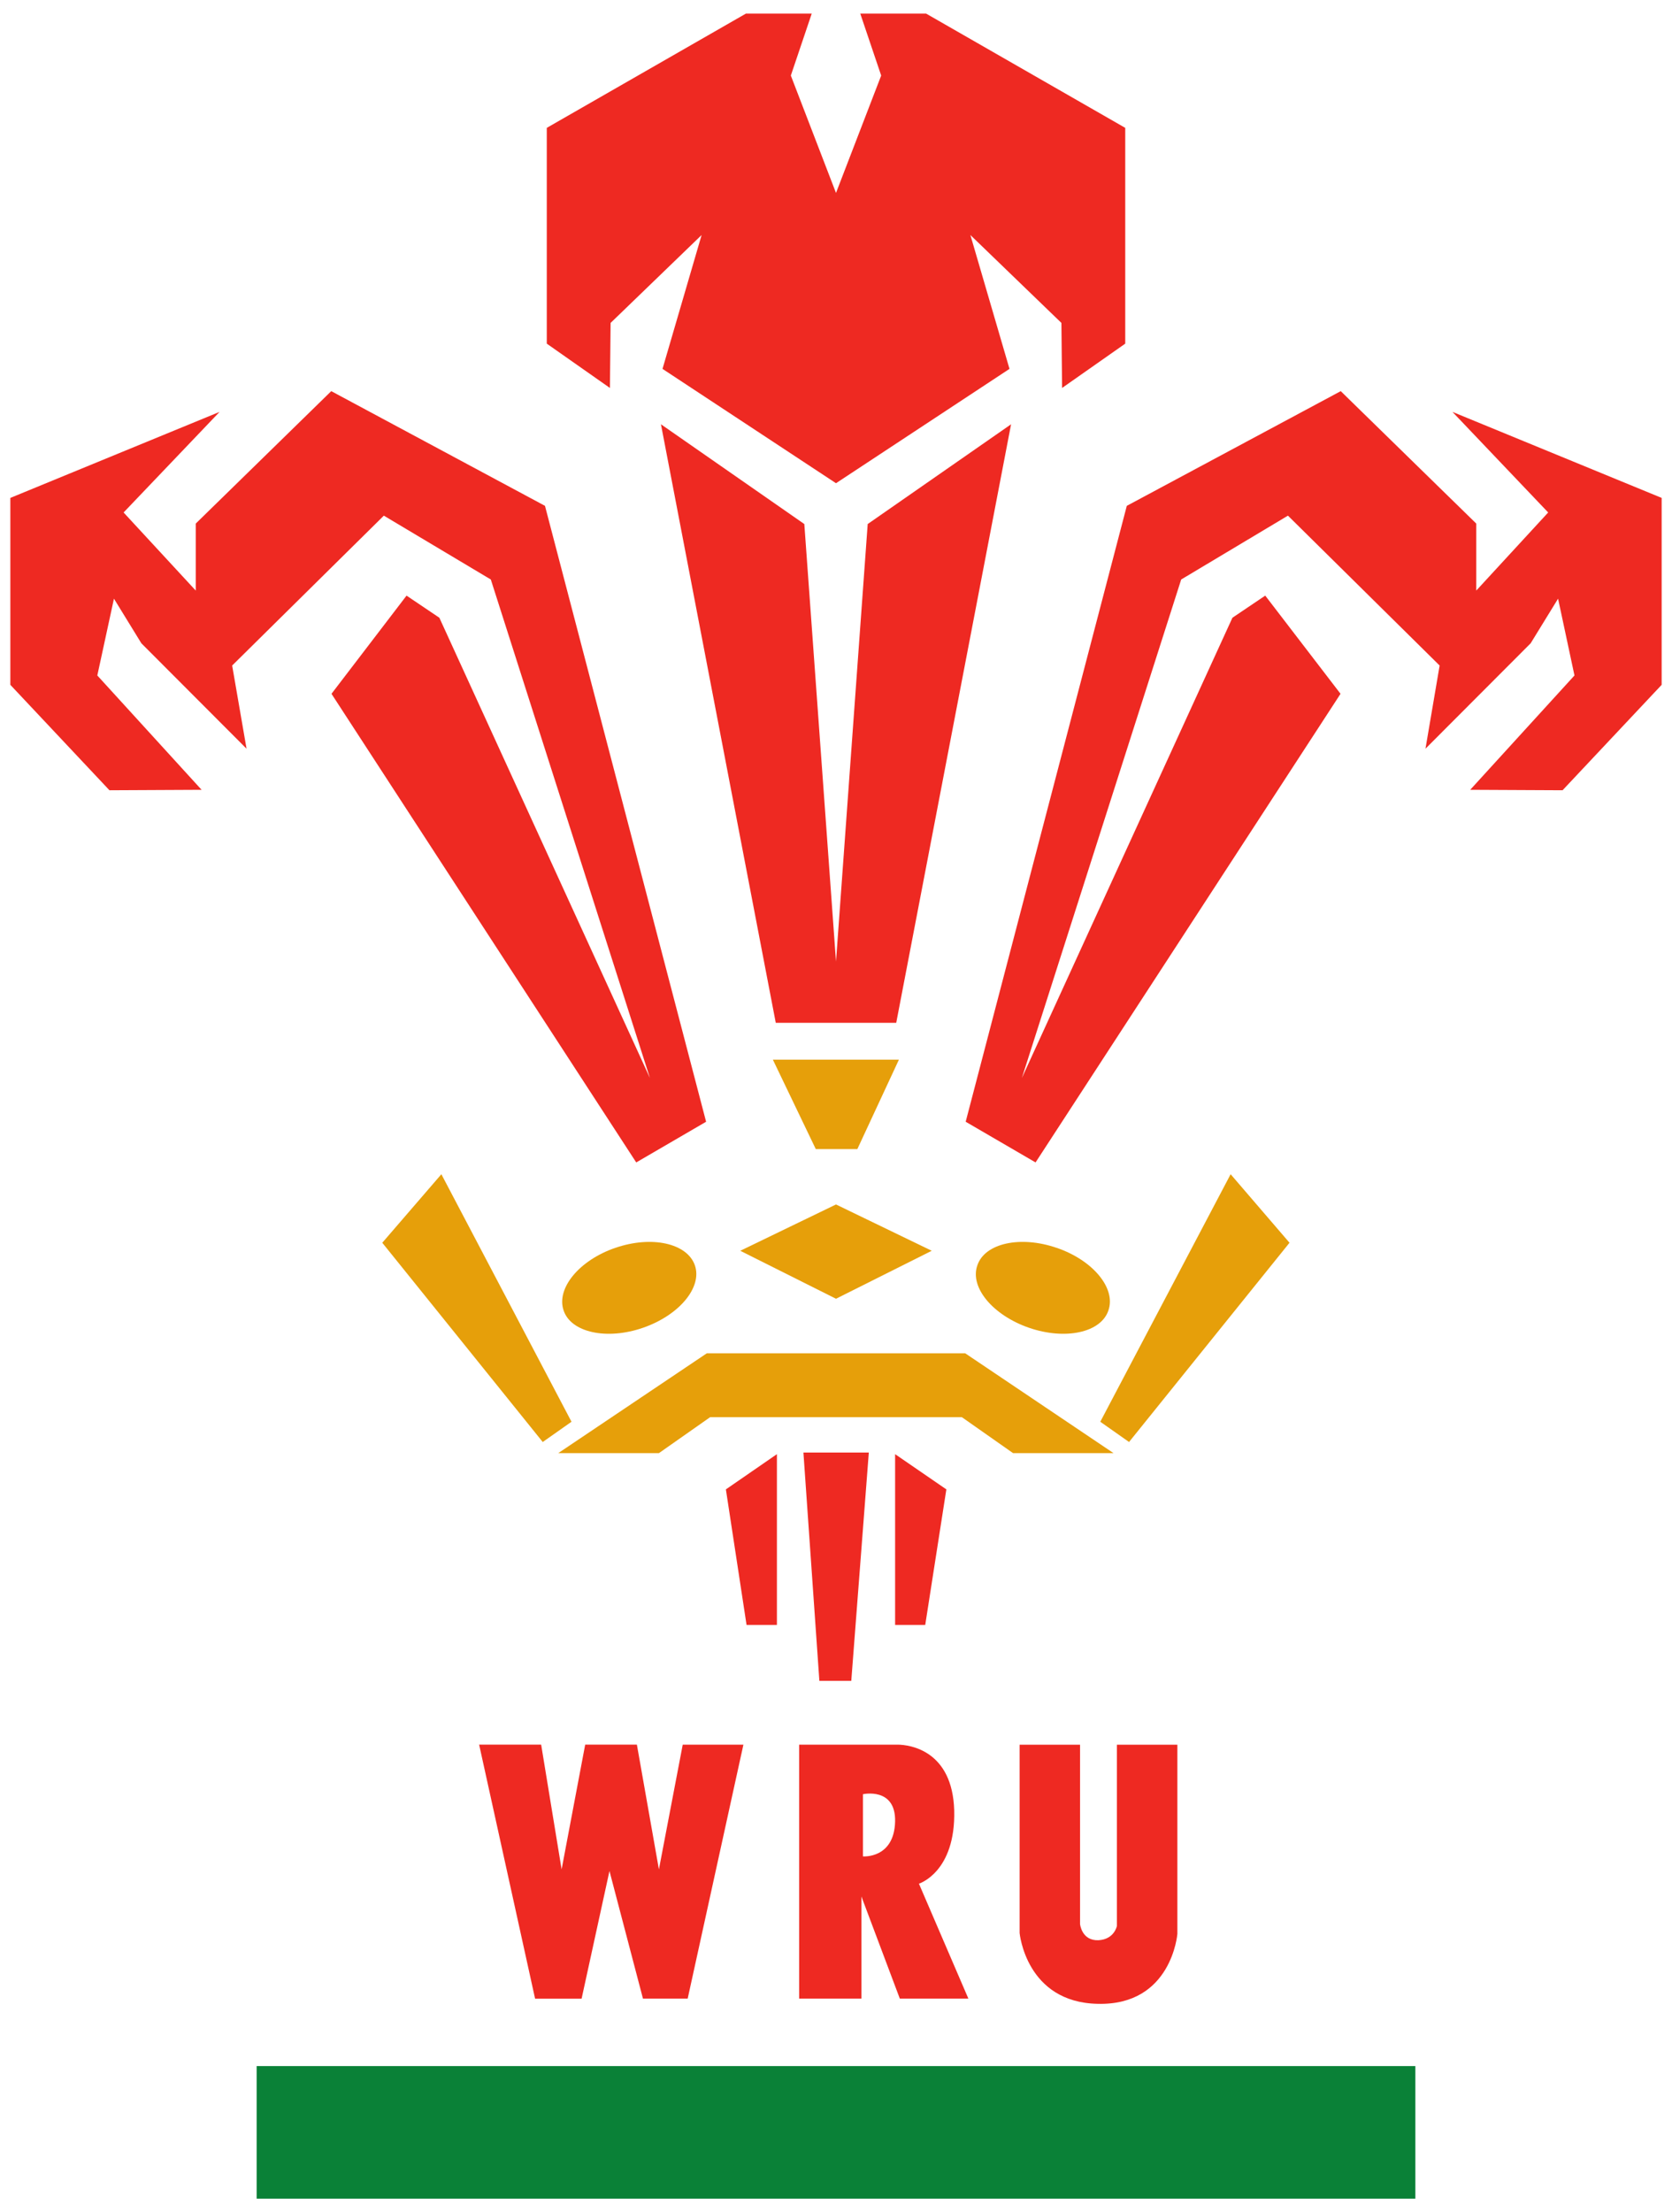 <svg xmlns="http://www.w3.org/2000/svg" width="93" height="123" viewBox="0 0 93 123"><path d="M527.194 723.247h-14.375l-8.263 5.55h5.6l2.85-2h14l2.85 2h5.588" style="fill:#e69f0a;fill-opacity:1;fill-rule:nonzero;stroke:none" transform="translate(-473.506 -648.005)"/><path d="M487.781 770.248h64.45v-7.373h-64.45z" style="fill:#0a8137;fill-opacity:1;fill-rule:nonzero;stroke:none" transform="translate(-473.506 -648.005)"/><path d="M532.281 717.383c2.013.685 3.313 2.249 2.875 3.485-.412 1.224-2.387 1.656-4.412.96-2.013-.695-3.313-2.249-2.875-3.474.412-1.226 2.387-1.668 4.412-.97" style="fill:#e69f0a;fill-opacity:1;fill-rule:nonzero;stroke:none" transform="translate(-473.506 -648.005)"/><path d="M538.994 755.524s-.313 3.991-4.425 3.89c-4-.075-4.35-3.939-4.35-3.939v-10.468h3.362v9.975s.088.933 1.025.896c.888-.049 1.025-.796 1.025-.796v-10.075h3.363M526.144 730.812l-1.175 7.538h-1.675v-9.496" style="fill:#ee2922;fill-opacity:1;fill-rule:nonzero;stroke:none" transform="translate(-473.506 -648.005)"/><path d="m525.331 717.546-5.325 2.667-5.325-2.667 5.325-2.575M523.506 706.919l-2.312 4.972h-2.313l-2.387-4.972" style="fill:#e69f0a;fill-opacity:1;fill-rule:nonzero;stroke:none" transform="translate(-473.506 -648.005)"/><path d="m521.831 728.764-.975 12.695h-1.775l-.887-12.695M523.294 749.272c.037-1.919-1.788-1.512-1.788-1.512v3.458s1.738.139 1.788-1.946m-5.338-4.268h5.463c.737 0 3.062.356 3.162 3.649.088 3.449-1.962 4.081-1.962 4.081l2.75 6.391h-3.813l-2.137-5.68v5.68h-3.463M516.719 728.854v9.495h-1.688l-1.15-7.537M510.156 751.938l1.325-6.934h3.375l-3.1 14.121h-2.487l-1.863-7.095-1.55 7.098h-2.587l-3.113-14.126h3.45l1.138 6.936 1.312-6.936h2.875" style="fill:#ee2922;fill-opacity:1;fill-rule:nonzero;stroke:none" transform="translate(-473.506 -648.005)"/><path d="M507.731 717.383c-2 .685-3.3 2.249-2.875 3.485.413 1.224 2.4 1.656 4.413.96 2.012-.695 3.312-2.249 2.887-3.474s-2.4-1.668-4.425-.97M498.056 713.29l7.238 13.762-1.6 1.126-8.925-11.078M541.956 713.29l-7.25 13.762 1.6 1.126 8.925-11.078" style="fill:#e69f0a;fill-opacity:1;fill-rule:nonzero;stroke:none" transform="translate(-473.506 -648.005)"/><path d="m512.781 710.372-8.962-34.243-11.888-6.377-7.537 7.363v3.725l-4.013-4.342 5.338-5.593-11.638 4.783v10.392l5.513 5.862 5.125-.025-5.8-6.357.925-4.27 1.525 2.481 5.85 5.86-.8-4.624 8.437-8.333 5.95 3.55 8.85 27.716-11.712-25.59-1.825-1.23-4.175 5.459 16.95 26.055M527.219 710.372l8.962-34.243 11.9-6.377 7.538 7.363v3.725l4-4.342-5.325-5.593 11.637 4.783v10.392l-5.512 5.862-5.138-.025 5.8-6.357-.912-4.27-1.525 2.481-5.85 5.86.787-4.624-8.437-8.333-5.938 3.55-8.862 27.716 11.712-25.59 1.825-1.23 4.188 5.459-16.963 26.055M529.744 671.594l-7.975 5.547-1.763 24.323-1.762-24.323-7.975-5.547 6.387 33.278h6.7" style="fill:#ee2922;fill-opacity:1;fill-rule:nonzero;stroke:none" transform="translate(-473.506 -648.005)"/><path d="m520.006 674.871 9.65-6.357-2.175-7.442 5.063 4.887.037 3.616 3.513-2.464v-11.997l-11.075-6.352h-3.663l1.163 3.444-2.513 6.526-2.512-6.526 1.162-3.444h-3.662l-11.075 6.352v11.997l3.512 2.464.038-3.616 5.062-4.887-2.175 7.442" style="fill:#ee2922;fill-opacity:1;fill-rule:nonzero;stroke:none" transform="translate(-473.506 -648.005)"/></svg>